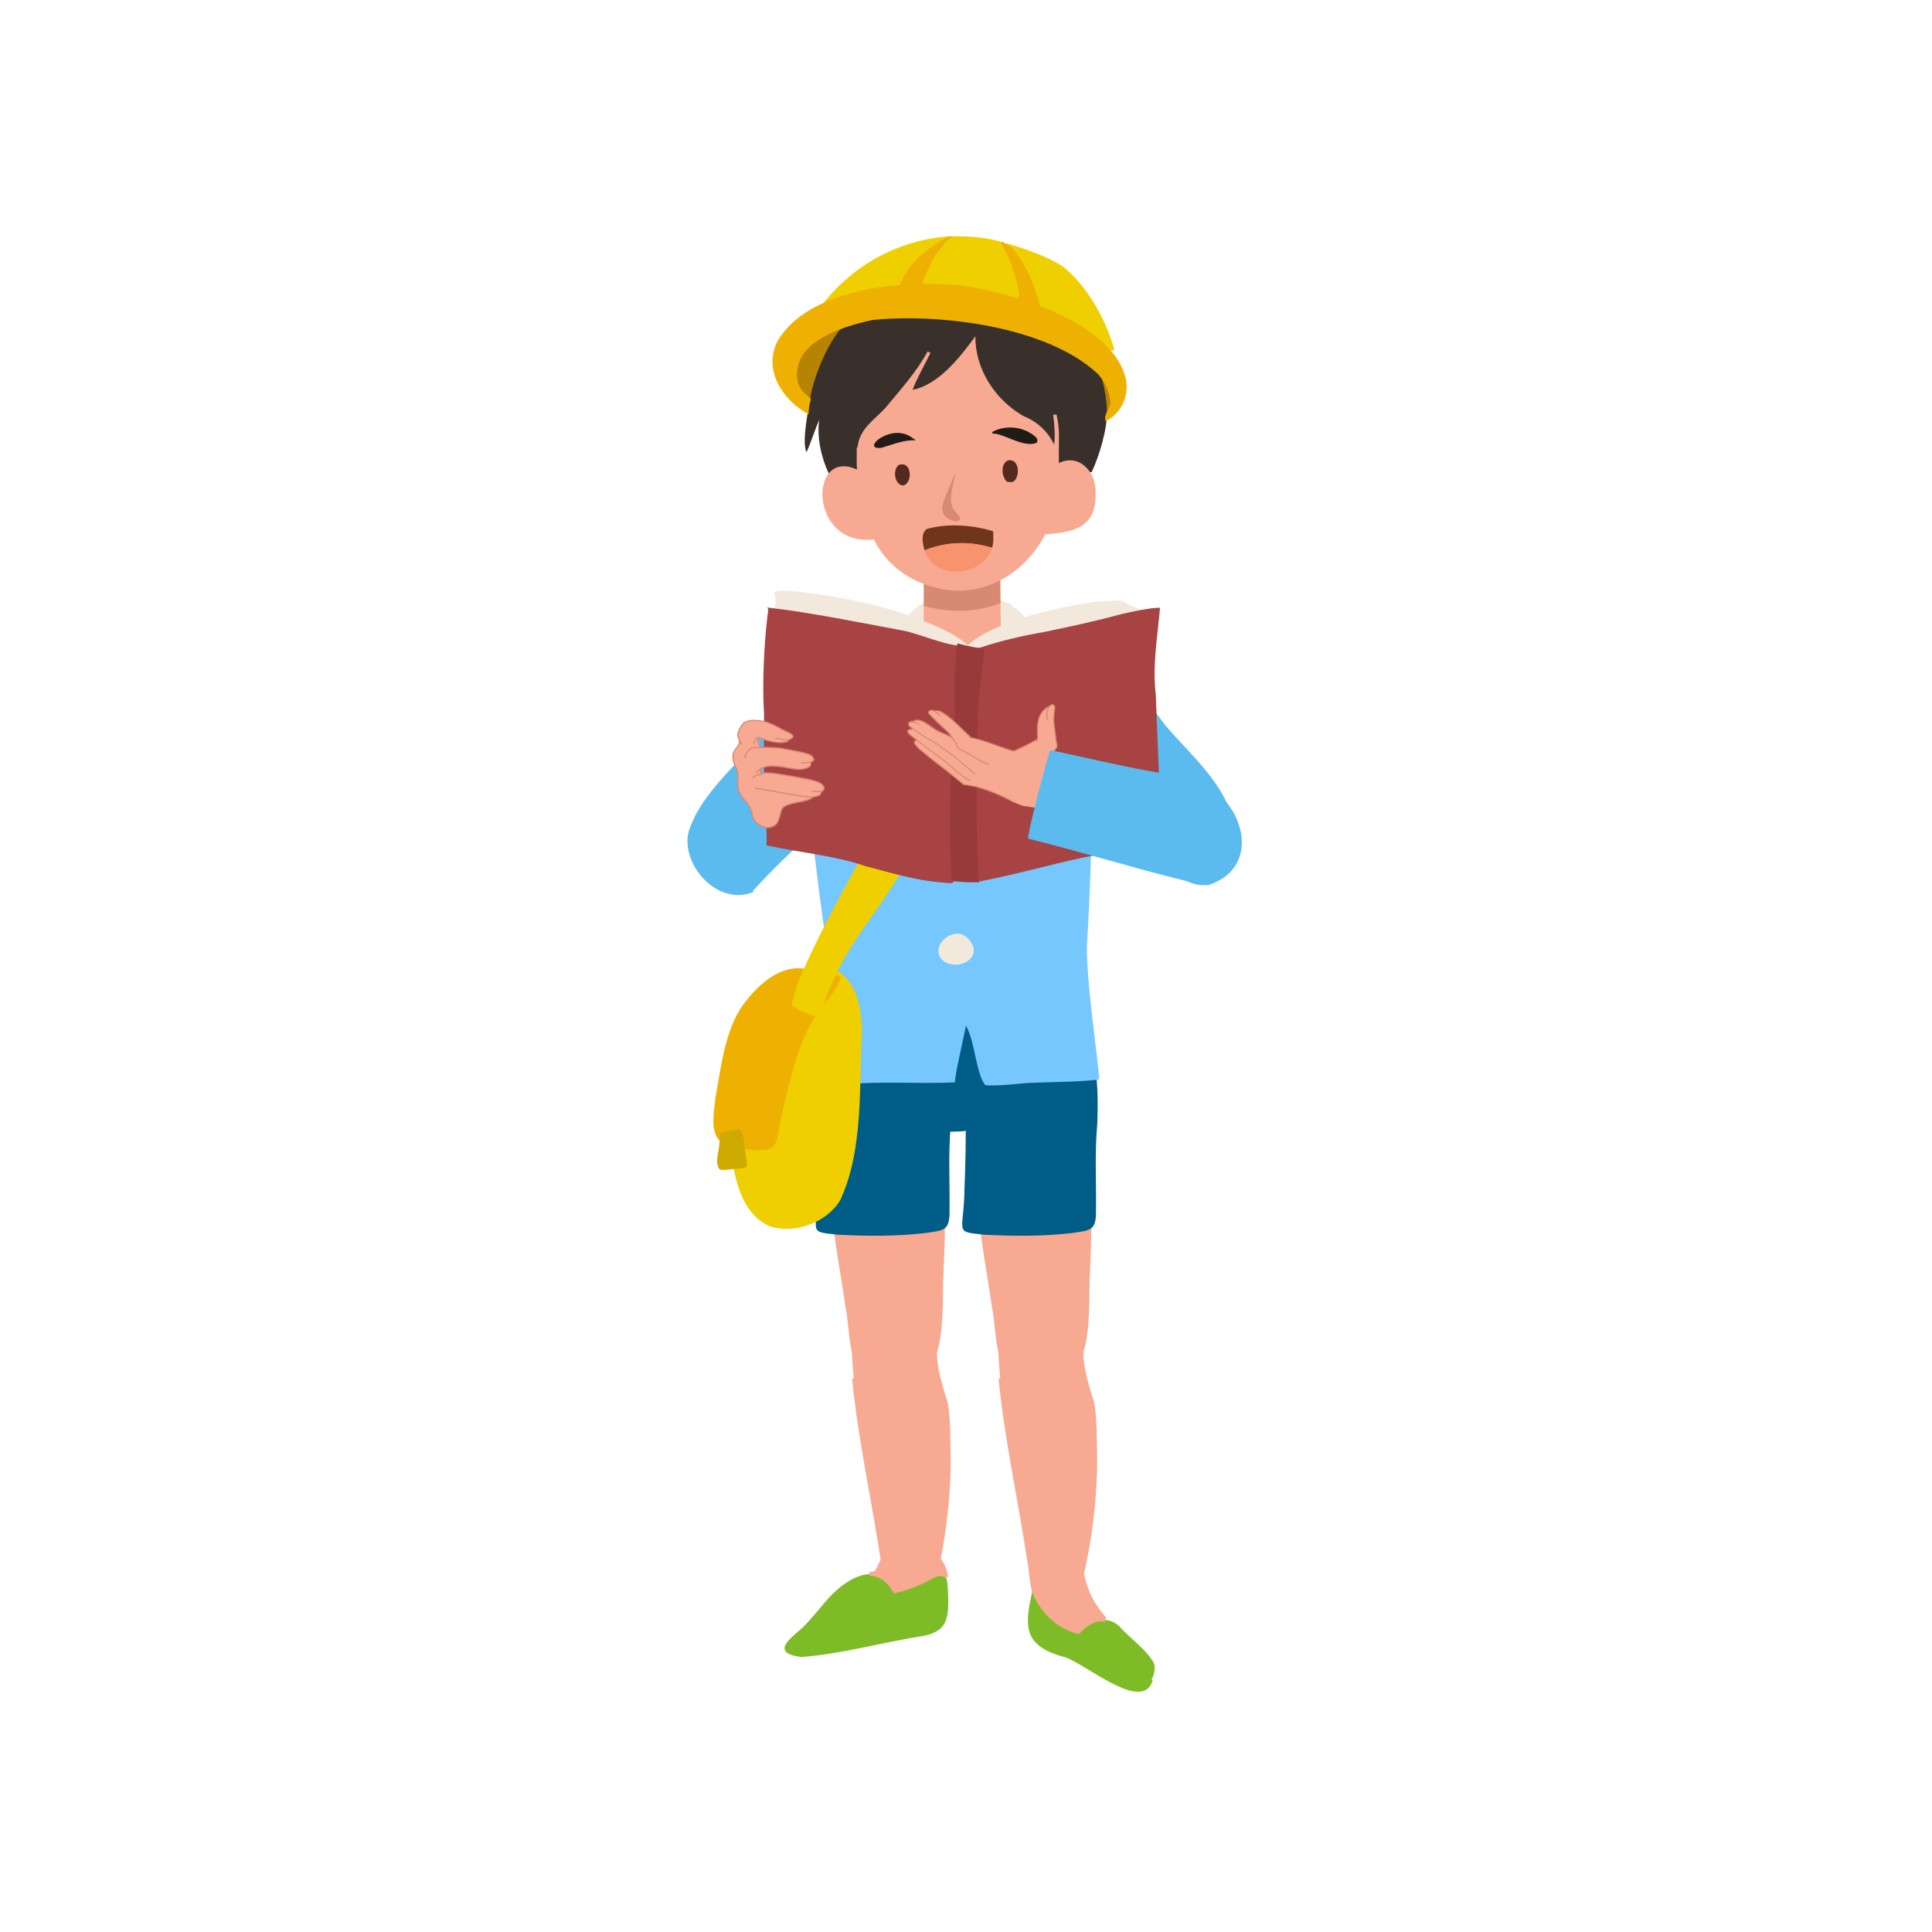 <?xml version="1.0" encoding="utf-8"?>
<svg xmlns="http://www.w3.org/2000/svg" id="a" viewBox="0 0 4000 4000">
  <g id="b">
    <path d="M1716.07,2439.27c-1.09-119.74,145.67-146.07,206.46-54.03,51.55,87.54,27.97,209.07,29.85,306.15-2.25,57.98-2.15,118.23-42.42,161.06-28.78,29.12-73.63,25.42-106.19,9.48-51.11-31.13-42.39-104.77-53.41-156.98-12.46-87.43-31.23-178.79-33.56-265.63l-.73-.05Z" fill="#f7a991"/>
  </g>
  <g id="c">
    <path d="M1767.59,2853.91c-3.37-45.93-12.6-99.06,22.52-134.04,49.34-45.11,149.33-18.69,152.42,53.88-8.9,43.87,6.87,87.93,19.69,130.58,5.79,31,5.25,75.39,6.02,108.49,1.29,82.93-11.69,193.69-34.72,274.06-7.91,25.33-25.05,41.63-49.9,47.39-57.15,7.95-51.89-60.3-60.53-106.86-20.93-134.98-46.4-247.12-58.9-373.23l3.4-.26Z" fill="#f7a991"/>
  </g>
  <g id="d">
    <path d="M2414.66,1810.52l1.1-2.3c-36.61-39.9-83.59-86.37-126.35-123.83-42.72-42.43-89.65-77.1-109.27-134.83-10.27-29.85-19.16-66.22-12.67-99.8,20-81.11,91.41-130.25,159.33-62.04,18.74,20.2,68.99,91.92,85.71,113.93,49.71,58,118.97,117.41,137.97,189.6,11.22,70.32-65.97,149.83-135.83,119.28Z" fill="#5bbbef"/>
  </g>
  <g id="e">
    <path d="M1560.23,1846.4l-1.1-2.3c36.61-39.9,83.59-86.37,126.35-123.83,42.72-42.43,89.65-77.1,109.27-134.83,10.27-29.85,19.16-66.22,12.67-99.8-20-81.11-91.41-130.25-159.33-62.04-18.74,20.2-68.99,91.92-85.71,113.93-49.71,58-118.97,117.41-137.97,189.6-11.22,70.32,65.97,149.83,135.83,119.28Z" fill="#5bbbef"/>
  </g>
  <g id="f">
    <path d="M1692.87,2179.03c-7.06-114.34,121.91-167.04,205.31-100.58,69.5,62.57,73.73,156.7,70.42,247.4-5.57,65.14-2.02,116.46-2.67,179.02.74,44.52-11.52,42-50.9,48.17-62.37,7.05-121.86,6.11-180.01,3.35-65.36-7.08-42.4-1.4-41.37-97.13,4.16-92.02,1.84-192.2,6.29-279.82l-7.07-.42Z" fill="#005d88"/>
  </g>
  <g id="g">
    <path d="M2019.3,2439.27c-1.09-119.74,145.67-146.07,206.46-54.03,51.55,87.54,27.97,209.07,29.85,306.15-2.25,57.98-2.15,118.23-42.42,161.06-28.78,29.12-73.63,25.42-106.19,9.48-51.11-31.13-42.39-104.77-53.41-156.98-12.46-87.43-31.23-178.79-33.56-265.63l-.73-.05Z" fill="#f7a991"/>
  </g>
  <g id="h">
    <path d="M2070.82,2853.91c-3.37-45.93-12.6-99.06,22.52-134.04,49.34-45.11,149.33-18.69,152.42,53.88-8.9,43.87,6.87,87.93,19.69,130.58,5.79,31,5.25,75.39,6.02,108.49,1.29,82.93-11.69,193.69-34.72,274.06-7.91,25.33-25.05,41.63-49.9,47.39-57.15,7.95-51.89-60.3-60.53-106.86-20.93-134.98-46.4-247.12-58.9-373.23l3.4-.26Z" fill="#f7a991"/>
  </g>
  <g id="i">
    <path d="M1996.11,2179.03c-7.06-114.34,121.91-167.04,205.31-100.58,69.5,62.57,73.73,156.7,70.42,247.4-5.57,65.14-2.02,116.46-2.67,179.02.74,44.52-11.52,42-50.9,48.17-62.37,7.05-121.86,6.11-180.01,3.35-65.36-7.08-42.4-1.4-41.37-97.13,4.16-92.02,1.84-192.2,6.29-279.82l-7.07-.42Z" fill="#005d88"/>
  </g>
  <g id="j">
    <path d="M1693.24,2226.68c-22.17-85.57,27.86-163.02,83.04-224.21,30.76-40.25,99.6-73.29,138.91-88.96,110.02-45.35,265.05,33.1,315.26,133.93,20.95,60.16,44.01,192.73,17.91,252.28-23.06,36.8-84.1,31.97-123.89,36.39-32.63-4-105.2,1.31-132.42,6.13-6.91.57-107.71,3.61-144.36,4.55-107.37-4.05-157.29,7.5-154.46-120.12Z" fill="#005d88"/>
  </g>
  <g id="k">
    <path d="M1962.68,3293.57c-1.96-18.02.68-41.86-24.01-33.37-23.13,11.16-61.12,30.03-85.62,34.01-37.34-68.17-105.76-24.25-145.09,23.12-8.23,9.98-34.27,40.92-45.61,51.83-22.5,20.51-71.44,53.4-2.79,61.45,79.85-5.8,167.21-29.87,241.61-41.88,62.48-8.41,63.95-37.64,61.52-95.16Z" fill="#7dbc27"/>
    <path d="M1961.95,3259.82c-11.92-68.73-101.05-81.01-139.14-29.46-2.32,3.83-8.77,20.47-13.42,23.62-1.73.16-7.01.03-9.18-.04l-.2,9.06c24.42-.88,39.61,16.18,50.78,35.81,15.5-2.49,40.28-11.09,58.09-19.54,14.68-5.56,36.32-24.04,46.7-12.67l7.76-2.31-1.38-4.47Z" fill="#f7a991"/>
  </g>
  <g id="l">
    <path d="M2390.16,3446.34c-10.91-26.94-50.9-53.87-74.04-80.78-24.69-19.98-60.66-15.36-80.13,10.01-3.61,4.27-4.24,4.4-8.81,2.43-42.37-15.94-73.77-46.11-88.51-89.14-17.76,75.74-22.45,117.75,63.19,141.36,40.72,9.76,164.97,120.22,184.7,48.15l-2.39-.57c5.2-9.89,7.62-21.33,6-31.46Z" fill="#7dbc27"/>
    <path d="M2289.19,3348.09c-11.46-13.28-26.98-35.02-33.92-53.52-8.22-18.12-13.46-57.52-27.83-72.55-50.31-58.28-86.17,13.41-87.08,62.92h-.07c-.25.3-.82.79-1.2.89.22.37-1.84,9.95-1.89,10.38,16.28,42.76,51.91,76.78,96.78,87.06,13.33-14.61,32.74-31.03,54.51-25.49l1.27-8.98-.57-.71Z" fill="#f7a991"/>
  </g>
  <g id="m">
    <path d="M2302.68,1372.05c-3.7-20.58-27.15-23.3-47.28-34.44-51.54-25.31-94.32-38.91-140.55-61.8,28.02,36.41,7.08,93.03-26.7,115.96-32.33,18.9-80.12,16.76-91.72-26.44l2.51-.91c-2.83-3.89-6.27-8.02-9.21-11.54l-4.42,2.01c-1.97,58.1-67.35,55.89-106.43,37.58-36.18-16.84-27.02-67.93-9.49-95.98-42.77,23.54-236.75,105.94-231.33,150.69.66,47.23,24.38,121.21,31.75,169.87,11.14,114.32,28.53,256.56,46.71,375.27l-5.16.74c.15,7.82-3.95,11.35-7.98,19.71-11.98,16.76-5.87,29.98-7.97,47.44-3.34,16.48-8.59,43.84-9.59,62.68-.67,14.76,4.39,74.62,4.69,78.02,2.36,26.89,3.58,37.62,4.52,39.66,11.34,9.61,33.25,4.35,48,5.16,76.78-8.19,156.74-1.13,233.87-4.78.83-18.88,16.95-86.31,23.06-117.47,19.22,34,20.35,98.31,39.82,123.17,27.89,2.87,74.9-4.52,103.87-5.15,36.74-1.35,93.52-1.51,132.35-6.54-5.62-66.71-27.07-203.75-25.59-279.04,8.31-128.83,7.8-221.77,16.12-340.66,5.08-78.44,41.38-164.42,36.16-243.22ZM1941.85,1544.81c10.76-48.73,72.98-24.34,58.38,17.75-19.19,24.96-68,24.8-58.38-17.75ZM1945.17,1750.14c13.87-45.85,61.53-22.01,49.2,18-4.15,8.71-14.14,14.92-23.95,15.31-20.25,9.49-31.26-17.68-25.25-33.31ZM2011.29,1975.45c-12.35,25.6-64.52,24.14-64.32-8.49,7.25-43.82,70.1-35.2,64.32,8.49Z" fill="#76c7fe"/>
    <path d="M1954.13,1583.21c49.75,5.52,75.74-40.08,27.91-68.26-38.23-14.6-64.56,51.71-27.91,68.26Z" fill="#f3e8dc"/>
    <path d="M2003.94,1942.91c-29.05-31.18-85.79,19.57-49.22,47.82,33.6,21.02,85.26-11.34,49.22-47.82Z" fill="#f3e8dc"/>
    <path d="M1953.23,1786.91c48.77,11.87,66.49-47.7,22.97-66.36-32.33-3.39-51.32,49.17-22.97,66.36Z" fill="#f3e8dc"/>
    <path d="M2131.62,1304.41c-4.28-19.62-15.31-40.3-35.61-47.59l1.26-3.44c-8.08-3.47-16.57-8.01-24.32-9.98-1.77.68-3.93,1.4-5.72,2.02.11,16.92.37,39.85.78,53.61-29.91,51.17-108.75,69.16-152.66,27.75-.08-1.32-.39-5.72-.44-6.52h1.69c.03-18.02.07-41.08.05-69.11-2.4-.53-5-1.17-6.98-1.78-41.54,24.83-81.68,92.31-46.89,136.69,36.47,31.16,120.95,36.05,126.72-26.88.93,1.11,1.92,2.28,2.98,3.64,7.24,48.41,62.14,53.95,97.94,32.46,26.62-17.86,46.13-57.39,41.2-90.87Z" fill="#f3e8dc"/>
    <path d="M2072.22,1299.52c-.43-14.07-.69-38.07-.81-55.55-51.84,21.24-106.58,20.46-158.95,6.21,0,19.02,0,39.04-.02,53.23l-2.41-2.41c0,10.24.69,19.33,1.22,27.51,45.76,45.48,130,26.19,160.99-28.38l-.02-.61Z" fill="#f7a991"/>
    <path d="M2071.14,1168.95c.18-3.74-.12-6.85-2.1-10.64-60.63.43-100.86-3.78-158.85-.07,3.66,20.79,1.92,74.39,2.29,96.24,52.37,14.08,107.07,14.92,158.97-6.08.03-20.57-.23-66.77-.3-79.45Z" fill="#d78972"/>
  </g>
  <g id="n">
    <path d="M1743.45,2016.42c-19.02-15.38-42.18-2.33-54.96,15.57-34.13,36.51-19.06,86.77-34.08,130.31-14.75,38.88-28.13,92.34-37.49,134.76-7.15,26.97-9.23,63.97-21.66,77.82-14.7,4.12-41.36,1.74-58.04-.63,3.13,39.37,18.42,39.6-18.68,41.98,9.42,50.35,27.44,102.38,76.35,123.24,51.42,15.61,116.92-8.27,144.72-54.64,48.74-104.2,38.94-237.6,45.06-353.61-2.2-41.98-8.28-85.56-41.22-114.8Z" fill="#efcf00"/>
    <path d="M1738.39,2020.9c-2.5-1.11-7.58-1.26-10.41-1.3-9.67,19.37-18.37,40.61-24.81,58.11l3.64,1.99c14.47-21.39,32.88-39.86,33.08-58.33l-1.5-.48Z" fill="#eeb101"/>
    <path d="M1679.38,2098.14c-9.72-4.91-27.47-13.02-36.14-18.37,2.93-10.53,10.96-40.7,17.93-56.31h0c.37-.93,1.36-3.33,1.76-4.28h0c2.03-4.91,5.44-13.14,5.44-13.14-50.46-9.33-94.63,28.8-124.15,66.89-43.78,53.15-51.77,140.6-63.48,202.49-1.88,27.55-12.47,69.56,12.93,89.7.65-4.82,1.84-13.4,2.23-15.61,4.2-1.5,8.75-3.06,18.61-4.71h0c9.24-1.54,11.35-2.41,16.8-1.79,3.71,9.45,4.51,24.19,6.59,35.57,82.87,11.61,64.48-6.58,83.15-80.67,15.57-66.82,31.09-137.74,67.61-195.02-3.05-1.6-5.72-3.02-9.26-4.76Z" fill="#eeb101"/>
    <path d="M1546.75,2407.95c-2.73-10.1-6.13-54.7-12.66-68.75-11.46-2.5-30.27,4.44-41.69,6.23-.7,3.33-.87,4.64-1.82,11.26l-.03-.03c-.13,1-.52,4.09-.66,5.04h.01c-1.22,26.45-11,44.09.02,59.49,5.23,2.58,22.79-.48,29.4-.85h0c1.04-.1,3.14-.32,4.18-.42h0c7.39-1.54,27.17.93,23.24-11.97Z" fill="#ceab00"/>
    <path d="M2267.28,1330.45c-21.47-12.14-45.61-25.45-69.64-24.57-23.48,17.56-41.57,35.08-78.79,66.93-134.57,115.98-259.05,258.43-345.77,420.64-43.02,78.89-80.75,147.62-115.29,227.18-7.52,16.01-16.05,48.89-18.83,59.6,15.23,13.82,39.67,22,59.75,27.63,28.7-127.19,108.61-200.99,175.31-315.81,105.24-176.31,232.69-334.01,395.59-460.23l-2.34-1.37Z" fill="#efcf00"/>
  </g>
  <g id="o">
    <path d="M2233.31,1585.1c-6.57-24.28-9.51-58.85-30.56-70.07-10.86,1.75-22.88,18.69-30.11,20.41-10.08-6.47-17.59-27.3-28.79-32.78-16.59-6.01-30.38,36.45-44.12,37.96-10.68-1.05-20.82-26.42-34.11-25.6-29.91,63-21.57,165.59,67.05,168.78,72.35,9.29,111.25-22.48,100.65-98.7ZM2192.35,1636.85c-18.06,11.43-78.38,1.36-98.55,3.67-10.04-.06-5.97-21.72-8.4-32.3-.18-6.25-2.08-8.56,1.44-12.28,31.41-.46,76.68-13.04,106.01-8.1.41.33,1.37,1.9,1.37,9.27-.72,35.83-1.86,39.68-1.87,39.74Z" fill="#f0572e"/>
    <path d="M2195.44,1584.54c-29.09-6.04-69.21,3.88-100.12,7.27.18-.56-.3-1.99-.4-2.56-6.92-.59-15.86,4.38-14.2,13.28,3.16,12.83-2.85,41.31,12.71,42.16,21.64-.45,73.24,3.69,97.17-.75,11.55-5.74,5.52-27.22,7.81-46.79,0-7.35-.82-10.87-2.98-12.61Z" fill="#f3e8dc"/>
  </g>
  <path d="M2300.33,778.15c-141.68-169.56-402.52-161.95-602.22-124.26l19.77-.87c-87.11,5.09-122.81,124.22-52.55,176.2,71.68,51.51,163,13.47,239.86-3.15,76.53-7.04,138.67,65.96,214.95,75.26,72.62,4.05,242.15-15.86,180.19-123.18Z" fill="#b78302"/>
  <g id="p">
    <path d="M2291.82,850.51c-1.57-40-11.4-84.04-33.76-117.09,4.61,2.45,11.21,6.16,16.35,7.11,2.85-2.06,2-6.51,1.09-8.02-14.36-37.74-42.75-67.04-73.51-92.04-55.45-45.55-112.86-76.03-186.28-65.54-21.32-11.3-92.53-51.14-121.41-28.05,5.07,6.62,28.55,25.71,34.01,32.54-19.49,2.48-41.9,4.13-62.05,13.24l-.65-1.46c-43.16,10.06-82.36,45.75-112.83,76.16-35.43,34.02-61.55,98.06-72.41,141.72-3.57,23.04-21.96,104.78-10.59,126.89,7.66-15.01,18.36-49.51,26.44-66.56-5.73,35.64,4.98,81.12,19.85,110.93h0s1.16,5.8,1.16,5.8c13.41-21.6,44.75-21.51,61.72-5.41-1.5-17.47-1.07-30.11-.94-50.26l1.23.05c1.75-38.46,32.04-56.61,56.83-83,26.68-32.11,53.49-62.47,74.64-95.2-6.67,17.46-27.8,45.31-24.19,58.46,52.86-5.09,99-61.36,129.27-103.15,2.82,64.76,44.38,124.28,100.21,156.92,45.74,20.87,41.28,28.21,66.48,61.31,9.97-8.65,3.96-34.17,4.39-47.19,1.92,15.55,1.32,45.69,1.04,86.81,21.67-12.63,50.68-10.58,64.63,12.33l7.62-.23c15.14-32.05,32.88-89.05,31.68-127.08Z" fill="#39302b"/>
    <path d="M2268.31,1019.42c1.12-41.94-33.6-81.43-76.14-60.63-.38-55.59,2.6-65.32-4.63-100.34h-7.12c2.55,19.99,4.78,43.67,1.91,62.09-13.84-29.26-35.86-47.92-64.4-59.69-58.35-34.02-98.83-96.77-98.63-164.56-30.56,42.06-76.14,100.69-129.85,110.77,8.32-22.92,24.73-51.21,37.01-76.45l-5.93-2.97c-22.69,42.12-55.37,78.11-87.52,117-25.12,26.78-53.86,43.6-57.54,81.54l-1.61-.06c-.11,17.97-.57,31.32.3,46.05-100.53-46.39-100.23,160.51,35.08,144.61,27.51,54.65,74.09,87.25,132.15,100.97,92.47,22.55,180.61-29.74,222.6-111.47,62.2-4.42,106.39-14.96,104.33-86.85Z" fill="#f7a991"/>
  </g>
  <g id="q">
    <path d="M2114.72,614.33c-4.55-36.74-18.1-78.52-36.88-109.91l.62-2.28c-36.23-11.12-73.54-13.85-113.35-12.82h-.01c-123.22,8.36-235.51,80.96-293.53,189.52,11.58,6.4,7.77.76,35.96-3.37,65.77-13.37,98.87-23.44,143.27-26,.08-19.08,8.34-38.82,16.97-61.73l1.24.49c14.09-38.88,48.04-65.84,84.3-87.78-15.62,17.71-25.84,33.19-33.92,52.82-16.05,27.2-20.6,61.74-20.03,92.61,68.21-5.19,142.8-.84,213.58,6.07,1.31-9.58-.61-23.79-1.06-35.05l3.18-.46-.33-2.1Z" fill="#efcf00"/>
    <path d="M2306.31,720.9c-18.38-62.64-56.65-130.72-107.15-170.21-36.07-21.9-76.56-35.37-114.68-46.75l-1.77,3.74c31.51,25.66,58.26,90.93,66.81,127.61l-2.13.67c2.12,6.12,3.45,12.3,5.08,17.58-.4,1.25-.74,3.73-.31,5,46.57,14.14,111.69,28.07,147.67,67.75l8.17-2.4-1.69-2.99Z" fill="#efcf00"/>
    <path d="M1964.46,489.56c-41.08,22.22-80.18,50.71-97.91,93.22l-1.21-.47c-7.09,18.55-19.68,49.49-18.74,67.5,17.75-1.42,38.11-2.41,56.95-4.32-.59-29.13,3.88-64.31,19.13-89.2,9.77-24.86,26.96-48.77,48.74-67.03-1.37.1-5.64-.27-6.97.3Z" fill="#eeb101"/>
    <path d="M2156.61,652.69c-1.49-4.41-2.16-8.37-3.95-13.99l1.23-.38c-6.52-35.42-40.24-126.5-79.46-137.33l-1.12,4.1c18.56,30.36,32.27,71.31,36.94,107.79l-2.63.38c-.09,10.1,2.59,28.65,1.15,38.24,16.21,1.47,36.15,5.5,46.74,7.81l1.3-6.05-.2-.57Z" fill="#eeb101"/>
  </g>
  <g id="r">
    <path d="M1677.96,829.72c-2.52,9.19-3.88,18.7-4.02,28.23-51.57-28.64-94.5-88.95-64.74-150.77,63.99-110.64,255.99-126.49,373.64-117.03,107.41,13.47,308.9,72.46,345.48,184.89,12.71,37.87-3.69,78.72-39.08,97.33-5.73-16.77,12.59-26.8,9.23-43.66-2.32-19.87-12.88-43.47-29.17-57.86-103.78-93.81-319.4-122.54-462.81-108.39-63.51,13.88-172.71,46.47-154.26,130.23,5.14,15.06,12.65,21.11,24.78,31.29,2.24,1.27,1.57,3.74.95,5.74Z" fill="#eeb101"/>
  </g>
  <g id="s">
    <path d="M1977.45,984.06c-.88,9.92-18.12,56.93-.53,73.83,4.24,6.13,13.94,12.25,9.74,18.38-6.71,6.81-20.26-.13-26.08-4.29-17.1-12.6-7.98-31.8-1.05-49.32,5.81-12,12.6-32.64,19.69-44.03-.31,1.05-1.52,4.71-1.78,5.45Z" fill="#d78972"/>
    <path d="M1875.5,1002.54c-1.52,1.41-4.61,2.41-6.18,2.83l-.05-.26c-17.5-1.68-21.98-33.83-7.75-42.78,23.31-7.55,28.4,27.88,13.98,40.21Z" fill="#542a20"/>
    <path d="M2099.87,995.74c-2.95,3.48-10.43,2.57-14.98,1.52l-.26.26c-10.71-11.09-13.82-35.65,1.57-44.09,23.54-5.59,26.46,30.18,13.67,42.31Z" fill="#542a20"/>
    <path d="M2146.47,916.57c-25.79,12.23-71.89-21.01-91.11-18.75l-1.52-3.09c22.07-12.86,52.64-12.85,76.13,0,6.61,4.11,22.48,11.96,16.49,21.83Z" fill="#201b17"/>
    <path d="M1887.65,905.73c4.71,2.88,7.8,5.29,7.7,6.07-22.02-2.03-48.38,9-70.48,15.4-44.84,5.1,19.32-52.91,62.78-21.47Z" fill="#201b17"/>
  </g>
  <g id="t">
    <path d="M2039.13,1341.88l-.18-.39c-14.31-1.31-27.4-3.8-43.93-7.44-4.63-.92-6.87-2.16-9.72-2.53-1.43.1-3.25-.12-4.55-.35-4.52,35.93-7.49,78.52-6.46,115.49,2.69,39.72-4.42,86.31-5.9,126.57-3.58,59.86-3.56,123.55-3.29,178.42.66,17.83,2.61,50.88,3.73,70.03,7.64,4.77,17.78,3.17,28.98,4.68,11.77.7,19,.16,29.74.32-5.95-106.31-4.05-227.6-1.65-340.24-.41-46.16,11.43-100.81,13.22-144.57Z" fill="#993a3a"/>
    <path d="M2363.16,1262.98c-61.65-23.18-14.33-21.2-95.19-17.25-82.95,12.52-204.33,38.67-264.45,89.65-31.34-27.46-76.28-44.44-118.43-59.62-63.23-23.21-137.58-38.55-205.9-47.47-10.48-.56-80.15-12.85-76,1.53,3.83,7.08,2.96,23.97-.62,29.9,87.42,13.99,185.57,30.93,270.75,47.75,31.92,7.71,73.13,25.14,107.54,30.34.53-1.85,1.04-3.91,1.24-5.19.72.19,2.78.16,3.56.14,3.48,1.37,13.35,3.39,18.06,4.45l.03-.06c34.08,8.73,30.9,1.24,63.86-6.63,39.19-10.93,58.71-14.21,95.02-20.95,70.1-12.85,134.87-32.66,202.86-45.84l-2.33-.75Z" fill="#f3e8dc"/>
    <path d="M2409.18,1733.75c-10.23-95.61-11.86-199.11-16.28-295.42-7.21-63.29,3.78-120.02,8.81-180.01-15.64-.98-62.71,8.95-80.95,13.33-47.89,13.21-106.51,26.09-158.47,36.71-42.59,7.27-89.51,17.96-131.84,32.03l.12,1.2c2.91.29,4.73,1.1,7.29,1.09-2.67,43.56-13.58,97.84-13.44,143.73-2.39,112.07-4.32,233.31,1.58,338.85,70.14-12.83,146.65-35.03,216.07-49.66,23.07-4.79,90.53-16.85,105.31-19.48,6.44-1.14,56.1-20.79,61.84-21.76l-.02-.6Z" fill="#a84343"/>
    <path d="M1981.2,1336.6c-34.24-5.17-75.61-22.64-107.42-30.31-89.71-16.47-192.61-37.89-284.97-48.55-.43,1,.22,2.38,1.61,2.62v1.2l.23.1c-8.54,63.43-12.98,151.92-8.82,215.24.17,43.68-.73,94.72.32,136.28,2.53,32.02,6.14,116.1,4.8,137.13,70.64,15.35,139.05,20.51,205.34,43.06,59.3,15.45,101.32,28.95,156.05,33.62,10.21.07,26.9,5.22,27.11-4.01-1.73-.25-3.83-.97-5.26-1.88-7.37-110.52-3.36-227.54,6.27-340.17-1.65-45.44-.28-99.06,4.73-144.35Z" fill="#a84343"/>
  </g>
  <g id="u">
    <path d="M2146.63,1531.25c-9.24,6.12-36.58,18.96-45.35,23.03-1.19.56-2.58.87-4.11.79-26.03-7.9-60.42-22.45-85.17-27.38v.82c-17.55-13.57-56.36-62.51-79.65-57.16-3.23-1.92-7.81-.56-9.67,2.65-.8,3.47,1.93,4.32,5.99,9.16,14.24,15.77,33.41,28.39,45.04,47.08l-.17.11c-1.97-3.76-7.48-5.78-13.09-8.47-8.25-3.35-18.57-7.54-25.64-12.31-8.86-5.13-31.13-26.55-44.73-15.55-3.73-1.41-7.76,1.23-8.85,4.2-.34,5.29,3.14,5.9,7.86,9.88l-.03,2.1c-22.15.25-.9,14.16,9.66,22.64l-2.1.25c-.31-.12-.89.58-1.15.82-1.38-.14-2.25,2.23-2.51,3.4,1.97,4.95,7.82,11.17,13.13,15.61,13.12,10.56,29.69,24.72,43.49,34.64,12.43,9.11,36.5,29.61,45.86,36.71.59.27,8.7,1.26,12.25,1.72,20.55,3.25,44.93,12.84,64.92,21.23,15.77,8.1,33.03,17.94,50.04,22.59l.27-.82c16.01,3.36,48.6,8.16,64.57-3.53,12.06-10.11,13.96-29.86,8.58-43.62-4.49-10.49-16.65-20.68-20.12-30.94l-1.79.24c-.9-9.21-3.07-16.34-2.5-20.31.72-1.77,4.11-7.53,7.22-11.76,3.82-5.87,9.7-10.6,9.66-14.69-2.57-14.77-6.31-40.75-7.06-56.44-.14-6.42,2.76-19.36,1.93-26.09-2.64-5.03-9.45-2.4-11.61,1.78l-.7-.24c-13.51,6.11-21.44,21.13-22.42,35.23-.12,3.16-.69,11.77-.74,12.83-.4,6.08,1.12,17.74.03,20.18l-1.33-.38Z" fill="#f7a991"/>
  </g>
  <g id="v">
    <path d="M2175.01,1599.23c-.1,0-.19-.01-.29-.04-.51-.14-.86-.62-.83-1.15.07-1.08-.69-5.87-1.42-10.51-1.37-8.69-2.31-14.99-1.94-16.92,0-.04.02-.08.03-.11,1.35-4.43,13.82-20.71,16.15-23.57,1.07-2.07.62-4.04-.12-7.28-.46-2.03-1.04-4.55-1.31-7.71-.41-3.34-.92-7.15-1.47-11.17-1.5-11.08-3.2-23.64-3.48-32.8.07-3.56,1.41-16.01,1.91-19.8.29-1.5.78-5.04-.69-6.9-.58-.74-1.41-1.12-2.56-1.18-5.25.16-8.01,6.61-9.62,11.45-.01.04-.03.09-.05.13-1.73,3.62-.73,10.84-.06,15.61.2,1.44.37,2.69.44,3.61.05.62-.42,1.15-1.03,1.2-.63.04-1.15-.42-1.2-1.03-.06-.85-.23-2.06-.43-3.47-.7-5.02-1.75-12.58.23-16.82,1.82-5.47,5.02-12.71,11.74-12.91,1.89.09,3.31.78,4.3,2.04,1.96,2.5,1.55,6.49,1.13,8.65-.56,4.21-1.82,16.17-1.88,19.42.28,8.98,1.97,21.48,3.46,32.51.55,4.03,1.06,7.84,1.48,11.24.27,3.04.8,5.38,1.27,7.45.77,3.4,1.38,6.08-.14,8.92-.03.06-.07.12-.12.18-3,3.65-14.58,19.07-15.79,22.83-.29,1.81,1.01,10.06,1.96,16.09.54,3.4.95,6.07,1.2,7.98.17,0,.37.03.54.12.55.28.78.95.5,1.5l-.92,1.83c-.19.39-.58.62-1,.62Z" fill="#d78972"/>
    <path d="M2145.71,1536.95c-.25,0-.51-.09-.72-.26-.47-.4-.53-1.1-.13-1.58,2.9-3.44,2.55-8.44,2.16-14.24-.21-3.06-.43-6.23-.2-9.5.18-21.84,4.26-37.82,23.96-49.76.53-.32,1.21-.15,1.54.38s.15,1.22-.38,1.54c-18.81,11.4-22.71,26.79-22.89,47.93-.22,3.19,0,6.27.2,9.26.41,6.02.8,11.7-2.68,15.83-.22.26-.54.4-.86.4Z" fill="#d78972"/>
    <path d="M2097.17,1556.18c-.59,0-1.08-.46-1.12-1.05-.04-.62.43-1.15,1.05-1.18,3.42-.2,5.92-1.49,10.05-3.62,2.49-1.28,5.59-2.88,9.76-4.65l.23-.11c8.39-4.13,22.43-11.03,28.87-15.25.52-.34,1.21-.19,1.55.32.34.52.19,1.21-.32,1.55-6.56,4.29-20.67,11.24-29.11,15.38l-.28.14c-4.14,1.77-7.21,3.34-9.67,4.61-4.25,2.19-7.05,3.63-10.94,3.86-.02,0-.04,0-.07,0Z" fill="#d78972"/>
    <path d="M2097.17,1556.18c-.11,0-.22-.02-.33-.05-9.87-3-20.34-6.73-31.43-10.69-20.35-7.26-41.39-14.76-59.09-17.67-.61-.1-1.02-.68-.92-1.28.1-.61.67-1.02,1.29-.92,17.9,2.94,39.03,10.48,59.48,17.77,10.58,3.77,20.59,7.34,30.03,10.26.19-.34.56-.57.97-.57.62,0,1.12.5,1.12,1.12v.92c0,.35-.17.69-.45.9-.2.14-.43.22-.67.22Z" fill="#d78972"/>
    <path d="M2012,1529.63c-.26,0-.52-.09-.73-.27-5.83-5.02-12.07-11.09-18.68-17.52-15.22-14.8-32.48-31.58-48.83-39.09-.56-.26-.81-.92-.55-1.48.26-.56.92-.81,1.48-.55,16.7,7.67,34.1,24.59,49.46,39.52,6.12,5.95,11.92,11.59,17.35,16.35.15-.08.32-.12.5-.12.62,0,1.12.5,1.12,1.12v.92c0,.44-.25.83-.65,1.02-.15.07-.31.1-.47.1Z" fill="#d78972"/>
    <path d="M2046.8,1583.66c-.12,0-.25-.02-.37-.06-10.96-3.86-20.43-9.58-29.59-15.11-4.49-2.71-8.74-5.28-13.04-7.55-3.94-2.33-7.34-3.85-10.33-5.2-5.23-2.35-9-4.04-11.07-8.06-5.59-10.62-14.06-25.07-22.65-33.5-11.01-9.27-27.18-25.48-31.88-30.23-2.62-2.66-5.84-6.3-6.22-7.17-.55-1.48-.36-2.88.52-4.11,1.66-2.31,5.47-3.46,7.54-3.39.09,0,.18.02.27.04,5.13,1.46,10.48,4.88,16.83,10.76.45.42.48,1.13.06,1.58-.42.45-1.13.48-1.58.06-5.94-5.5-11.11-8.84-15.79-10.21-1.58,0-4.42.93-5.52,2.46-.44.61-.53,1.21-.29,1.91.33.53,2.63,3.32,5.77,6.51,4.67,4.73,20.78,20.88,31.79,30.15,8.86,8.7,17.46,23.35,23.13,34.12,1.71,3.33,5.01,4.81,10,7.05,3.05,1.37,6.5,2.92,10.5,5.29,4.31,2.28,8.58,4.86,13.1,7.59,9.06,5.47,18.43,11.13,29.17,14.91.58.21.89.84.68,1.43-.16.46-.59.75-1.05.75Z" fill="#d78972"/>
    <path d="M2017.5,1602.89c-.26,0-.53-.09-.74-.28-28.32-25.15-62.59-53.81-102.02-75.74-4.89-2.76-12.14-7.6-22.15-14.81-1.25-1.03-2.64-2.01-4.12-3.04-3.46-2.43-7.03-4.94-8.14-7.76-.52-1.53-.38-3.07.4-4.48,1.11-2.02,3.43-3.67,6.07-4.32.12-.03.24-.03.36-.03,4.83,0,13.82,4.21,16.46,5.83.53.32.69,1.01.37,1.54-.32.53-1.01.69-1.54.37-3.08-1.9-11.34-5.47-15.24-5.49-1.94.51-3.74,1.78-4.52,3.19-.47.86-.56,1.75-.26,2.64.85,2.14,4.14,4.46,7.33,6.7,1.44,1.01,2.94,2.06,4.2,3.1,9.89,7.12,17.06,11.92,21.88,14.63,39.61,22.03,74,50.79,102.41,76.02.46.41.5,1.12.09,1.58-.22.25-.53.38-.84.38Z" fill="#d78972"/>
    <path d="M1973.54,1531.46c-.4,0-.79-.22-.99-.59-1.52-2.86-5.45-4.68-10-6.77-.85-.39-1.72-.79-2.59-1.21-8.31-3.38-18.64-7.58-25.79-12.39-1.75-1.03-4.02-2.68-6.65-4.59-11.21-8.14-28.14-20.43-38.34-9.59-.21.22-.51.35-.81.35h-.92c-.62,0-1.12-.5-1.12-1.12s.5-1.12,1.12-1.12h.44c11.57-11.66,29.93,1.67,40.94,9.67,2.58,1.88,4.82,3.5,6.53,4.51,7.02,4.72,17.22,8.87,25.43,12.2.02,0,.11.05.13.06.86.41,1.72.81,2.56,1.19,4.71,2.17,9.16,4.23,11.03,7.76.29.55.08,1.22-.46,1.51-.17.09-.35.13-.52.13Z" fill="#d78972"/>
    <path d="M2008.34,1617.54c-.16,0-.32-.03-.48-.11-12.03-5.69-24.41-16.56-36.39-27.06-7.79-6.83-15.15-13.29-22.43-18.45-2.83-2.09-5.7-4.21-8.62-6.36-20.01-14.75-42.68-31.46-57.07-43.64-4.18-3.65-5.8-6.74-4.84-9.19,1.02-2.59,4.75-3.85,10.82-3.65.62.02,1.1.54,1.08,1.15-.02.62-.52,1.09-1.15,1.08-4.81-.16-8.05.68-8.66,2.24-.56,1.41.98,3.85,4.21,6.68,14.32,12.13,36.96,28.82,56.94,43.54,2.92,2.15,5.8,4.27,8.61,6.35,7.36,5.22,15.11,12.01,22.6,18.58,11.86,10.4,24.12,21.16,35.87,26.72.56.26.8.93.53,1.49-.19.4-.59.64-1.01.64Z" fill="#d78972"/>
    <path d="M2098.71,1661.82c-.18,0-.37-.04-.54-.14-26.29-14.44-65.48-32.45-102.87-36.3-.2-.02-.4-.1-.56-.22-3.92-2.98-10.5-8.37-17.48-14.09-9.9-8.11-21.13-17.31-28.37-22.61-9.96-7.16-21.6-16.72-31.87-25.15-4.11-3.38-8-6.57-11.65-9.51-5.15-4.31-11.38-10.79-13.47-16.07-.07-.17-.09-.35-.07-.53.07-.64,1.11-3.14,1.56-3.63.42-.44,1.03-.57,1.49-.66.47-.48,1.22-1.22,2.13-.86.57.23.86.88.63,1.45-.15.39-.5.64-.88.7-.11.09-.24.23-.32.31-.09.09-.16.17-.22.22-.25.24-.55.3-.86.36-.09.02-.25.05-.37.08-.24.45-.7,1.53-.88,2.06,2.07,4.84,7.86,10.8,12.67,14.83,3.65,2.94,7.54,6.13,11.65,9.51,10.24,8.41,21.85,17.95,31.76,25.07,7.3,5.35,18.54,14.56,28.47,22.69,6.81,5.58,13.25,10.86,17.16,13.85,37.67,3.96,77,22.04,103.4,36.53.54.3.74.98.44,1.52-.2.37-.59.58-.98.58ZM1894.89,1535.21h0Z" fill="#d78972"/>
  </g>
  <g id="w">
    <path d="M1578.85,1554.03c-.04-.07-.16-.3-.33-.63.14.28.25.49.33.63ZM1532.27,1535.88c-2.35-4.18-4.99-12.19-4.73-15.07,1.2-7.06,7.78-20.78,13.57-24.82,12.49-6.76,28.19-4.72,43.78-1.44,13.59,3.45,43.04,20.58,54.64,26.14,7.44,5.49-5.21,11.59-10.12,11.43l1.96.94v1.32c-7.77,4.67-26.73,2.48-38.72-.06-7.71-1.31-17.52-7.71-24.9-7.14,1.81,5.47,5.5,14.4,8.15,20.47-.2.01-.39.01-.58.01.95,1.71,2.43,4.36,3.14,5.64-.53-1.1-1.45-3.13-2.56-5.66,29.44-.98,46.46,2.37,75.7,8.38,13.37,2.7,21.52,4.6,26.72,7.49,6.53,3.56,9.64,12.61.49,14.15-.27,9.37-4.67,11.94-14.3,13.98-12.9,3.39-29.58-1.93-43.77-3.94-18.59-1.9-31.74-3.97-44.79,3.61-1.04,3.13-1.2,6.69-1.23,10.53,25.86-6.02,87.71,10.94,108.13,13.79,4.86,1.15,15.96,5.06,19.84,9.54,5.85,3.91,3.5,12.67-2.82,13.52,1.26,8.3-9.57,10.39-17.17,11.38l.04.25c-11.84,12.27-55.1,8.9-64,24.67-2.59,6.5-5.84,24.7-10.98,30.18-16.99,18.09-45.18,4.36-50.2-17.49-4.23-26.37-20.37-29.08-28.19-50.88-3.51-10.45-.17-29.34-2.44-39.64-5.13-12.42-14.33-28.78-6.37-41.9,1.95-4.7,10.23-12.3,10.67-18.38l1.05-1Z" fill="#f8a991"/>
  </g>
  <g id="x">
    <path d="M1535.18,1542.2c-.38,0-.75-.18-.99-.49-1.17-1.54-9.15-16.88-7.86-21.2,1.23-7.06,7.78-21.14,14.07-25.55.04-.03.08-.05.12-.08,12.84-6.94,29.03-4.85,44.62-1.56,9.28,2.39,22.34,9.25,27.53,12.08.04.02.07.04.11.07,2.79,1.93,7.3,3.99,12.06,6.18,9.57,4.39,18.61,8.54,18.31,13.36-.01.19-.07.37-.16.53-6.62,11.79-22.81,7.33-33.53,4.37-1.22-.34-2.37-.66-3.45-.93-.67-.17-1.07-.85-.89-1.52.17-.67.85-1.07,1.52-.89,1.09.28,2.26.6,3.49.94,10.47,2.89,24.76,6.83,30.54-2.9-.32-3.1-9.85-7.48-16.85-10.69-4.84-2.22-9.41-4.32-12.38-6.36-10.76-5.89-20.55-10.19-26.84-11.81-15.05-3.17-30.69-5.22-42.81,1.29-5.52,3.94-11.91,17.49-13,23.97-.01.07-.03.14-.06.21-.75,2.09,3.87,12.6,6.36,17.17.7-.06,1.35.52,1.35,1.24v1.32c0,.53-.34,1.01-.85,1.18-.13.04-.26.06-.4.06Z" fill="#d78972"/>
    <path d="M1560.21,1540.89c-.2,0-.41-.05-.6-.16-.6-.33-.82-1.09-.48-1.69.62-1.11,1.18-2.46,1.77-3.89,2.05-4.95,4.85-11.72,12.27-8.75,13.24,5.44,41.89,13.8,56.96,7.17v-.52c0-.69.56-1.24,1.24-1.24s1.24.56,1.24,1.24v1.32c0,.48-.27.91-.7,1.12-15.66,7.6-45.89-1.11-59.68-6.78-4.78-1.91-6.61,1.52-9.04,7.39-.62,1.5-1.2,2.91-1.89,4.14-.23.41-.65.64-1.09.64Z" fill="#d78972"/>
    <path d="M1663.81,1580.49c-1.75,0-3.04-.05-3.52-.08-.69-.03-1.22-.62-1.18-1.3.03-.69.63-1.21,1.3-1.18,8.67.42,21.54-.83,23.06-4.91.72-1.94-1.35-4.95-5.84-8.47-7.24-4.13-33.08-8.8-48.54-11.59-5.02-.91-9.35-1.69-11.99-2.25-13.29-2.05-47.6-2.98-60.78-.37-6.3,3.05-11.33,11.78-13.35,18.64-.17.59-.76.97-1.37.88-.61-.09-1.07-.61-1.07-1.23v-1.32c0-.51.3-.94.74-1.14,2.53-7.03,7.71-15.14,14.12-18.15.09-.04.18-.07.28-.09,13.3-2.7,48.3-1.76,61.88.33,2.66.57,6.98,1.35,11.98,2.25,16.68,3.01,41.9,7.57,49.42,11.93.05.03.1.06.14.1,5.7,4.46,7.89,8.17,6.71,11.35-2.18,5.85-15.39,6.6-21.99,6.6Z" fill="#d78972"/>
    <path d="M1566.8,1600.18c-.28,0-.56-.09-.79-.29-.53-.44-.6-1.22-.16-1.75,13.77-16.57,34.76-14.08,55.05-11.67,3.74.53,7.52,1.27,11.53,2.04,11.07,2.14,22.51,4.36,31.77,1.93,3.97-.81,13.07-3.26,13.35-8.7.03-.69.61-1.22,1.31-1.18.69.03,1.21.62,1.18,1.31-.35,6.92-9.72,9.86-15.27,11-9.74,2.55-21.46.28-32.81-1.91-3.98-.77-7.74-1.5-11.38-2.02-24.1-2.86-40.81-3.65-52.81,10.8-.25.3-.6.45-.96.45Z" fill="#d78972"/>
    <path d="M1694.46,1640.14c-3.91,0-8.65-.19-12.78-.42l-.32-.02c-.69-.04-1.21-.62-1.18-1.31.04-.69.6-1.22,1.31-1.18l.33.02c9.92.53,16.99.55,19.03.04,2.68-1.51,4.04-3.3,4.05-5.3,0-3.66-4.37-7.76-8.73-10.21-13.35-6.04-35.75-9.7-57.42-13.24-8.96-1.46-18.23-2.98-26.72-4.64-24.94-3.59-32.49-4.68-52.52,6.66-.6.34-1.36.13-1.7-.47-.34-.6-.13-1.36.47-1.7,20.77-11.76,28.51-10.64,54.16-6.95,8.51,1.66,17.76,3.18,26.7,4.64,21.85,3.57,44.45,7.26,58.09,13.45.03.01.06.03.09.05,4.87,2.73,10.06,7.42,10.05,12.42,0,2.07-.96,5.05-5.46,7.54-.08.05-.17.08-.26.11-1.27.37-3.95.5-7.2.5Z" fill="#d78972"/>
    <path d="M1679.73,1651.67h-.03c-12.81-.3-59.1-8.56-89.74-14.04-11.87-2.12-21.25-3.8-25.99-4.54-.68-.11-1.14-.74-1.04-1.42.11-.68.74-1.15,1.42-1.04,4.77.74,14.16,2.42,26.05,4.54,30.48,5.44,76.51,13.67,89.26,14l1.36-.18c5.7-.73,13.51-1.72,16.46-5.54,1.02-1.32,1.4-2.91,1.15-4.84-.09-.68.39-1.31,1.07-1.39.68-.09,1.31.39,1.39,1.07.34,2.59-.22,4.83-1.64,6.68-3.58,4.64-11.98,5.71-18.12,6.49l-1.45.19c-.05,0-.11.01-.16.01Z" fill="#d78972"/>
    <path d="M1588.89,1714.78c-2.5,0-5.06-.34-7.63-1.04-12.12-3.27-22.13-13.64-24.92-25.79-2.34-14.63-8.35-21.74-14.71-29.27-4.91-5.81-9.99-11.82-13.43-21.46-2.01-5.99-1.86-14.39-1.72-22.51.12-6.52.23-12.68-.75-17.18-.68-1.64-1.42-3.33-2.18-5.07-5.01-11.45-11.24-25.69-4.12-37.77.82-1.95,2.55-4.25,4.38-6.68,2.62-3.48,5.56-7.4,6.1-10.64l-.84-.76c-.51-.46-.55-1.25-.09-1.76.46-.51,1.25-.55,1.76-.09l1.32,1.19c.29.26.44.63.41,1.02-.31,4.07-3.69,8.57-6.67,12.54-1.76,2.34-3.42,4.55-4.1,6.22-.02.06-.05.11-.08.16-6.54,11-.83,24.06,4.22,35.58.78,1.79,1.55,3.53,2.24,5.22.03.07.05.13.06.21,1.06,4.8.95,11.15.83,17.87-.14,7.91-.29,16.08,1.58,21.65,3.29,9.2,8.22,15.03,12.98,20.67,6.3,7.46,12.81,15.17,15.25,30.4,2.58,11.2,11.88,20.83,23.13,23.86,9.44,2.55,18.29.05,24.93-7.03,3.3-3.52,5.9-13.07,8-20.74,1.02-3.71,1.89-6.92,2.73-9.04.02-.05.05-.11.07-.16,5.1-9.05,20.4-12.04,35.21-14.94,11.74-2.3,23.88-4.67,28.99-9.99.48-.5,1.26-.51,1.76-.04.5.48.51,1.26.04,1.76-5.65,5.89-17.63,8.23-30.31,10.71-14.21,2.78-28.89,5.65-33.47,13.64-.78,2-1.63,5.11-2.61,8.71-2.17,7.94-4.87,17.81-8.59,21.79-5.38,5.74-12.33,8.76-19.77,8.77Z" fill="#d78972"/>
    <path d="M1574.71,1605.44c-.68,0-1.24-.55-1.24-1.23-.04-4.89.11-9.91,1.39-13.59.23-.65.93-.99,1.58-.77.65.23.99.94.77,1.58-1.13,3.23-1.25,8.15-1.25,11.32,0,.04,0,.09,0,.13v1.31c0,.69-.55,1.24-1.24,1.24h0Z" fill="#d78972"/>
    <path d="M1574.49,1547.33c-.4,0-.8-.19-1.04-.55-2.19-3.28-6.38-10.92-6.57-16.31-.02-.69.51-1.26,1.2-1.29.65-.04,1.26.51,1.29,1.2.16,4.48,3.77,11.44,6.16,15.02.38.57.23,1.34-.34,1.73-.21.14-.45.21-.69.21Z" fill="#d78972"/>
  </g>
  <path d="M2056.21,1100.93c.45,11.04,1.26,22.94-2.25,32.94-50.04-13.92-94.31-12.54-139.66,5.57-4.16-13.44-8.21-33.61,3.84-44,41.06-12.24,94.87-9.03,138.01,4.47.01.32.04.66.06,1.02Z" fill="#70361c"/>
  <path d="M2050.56,1133.63l3.4.23c-14.41,57.65-118.34,72.36-139.66,5.57,39.87-16.39,91.9-20.77,136.26-5.8Z" fill="#f7946d"/>
  <g id="y">
    <path d="M2128.26,1736.19c5.31-39.22,38.19-156.75,45.19-181.49.87-.91,2.83-1.35,4.55-1.13,51.87,11.28,142.97,32.23,202.49,43.06,40.23,7.33,81.54,9.07,115.36,28.84,84.53,45.1,112.66,172.93,5.98,206.95-16.4,1.21-28.67-.9-44.77-8.09-114.13-28.06-221.34-61.63-328.81-88.13Z" fill="#5bbbef"/>
  </g>
</svg>